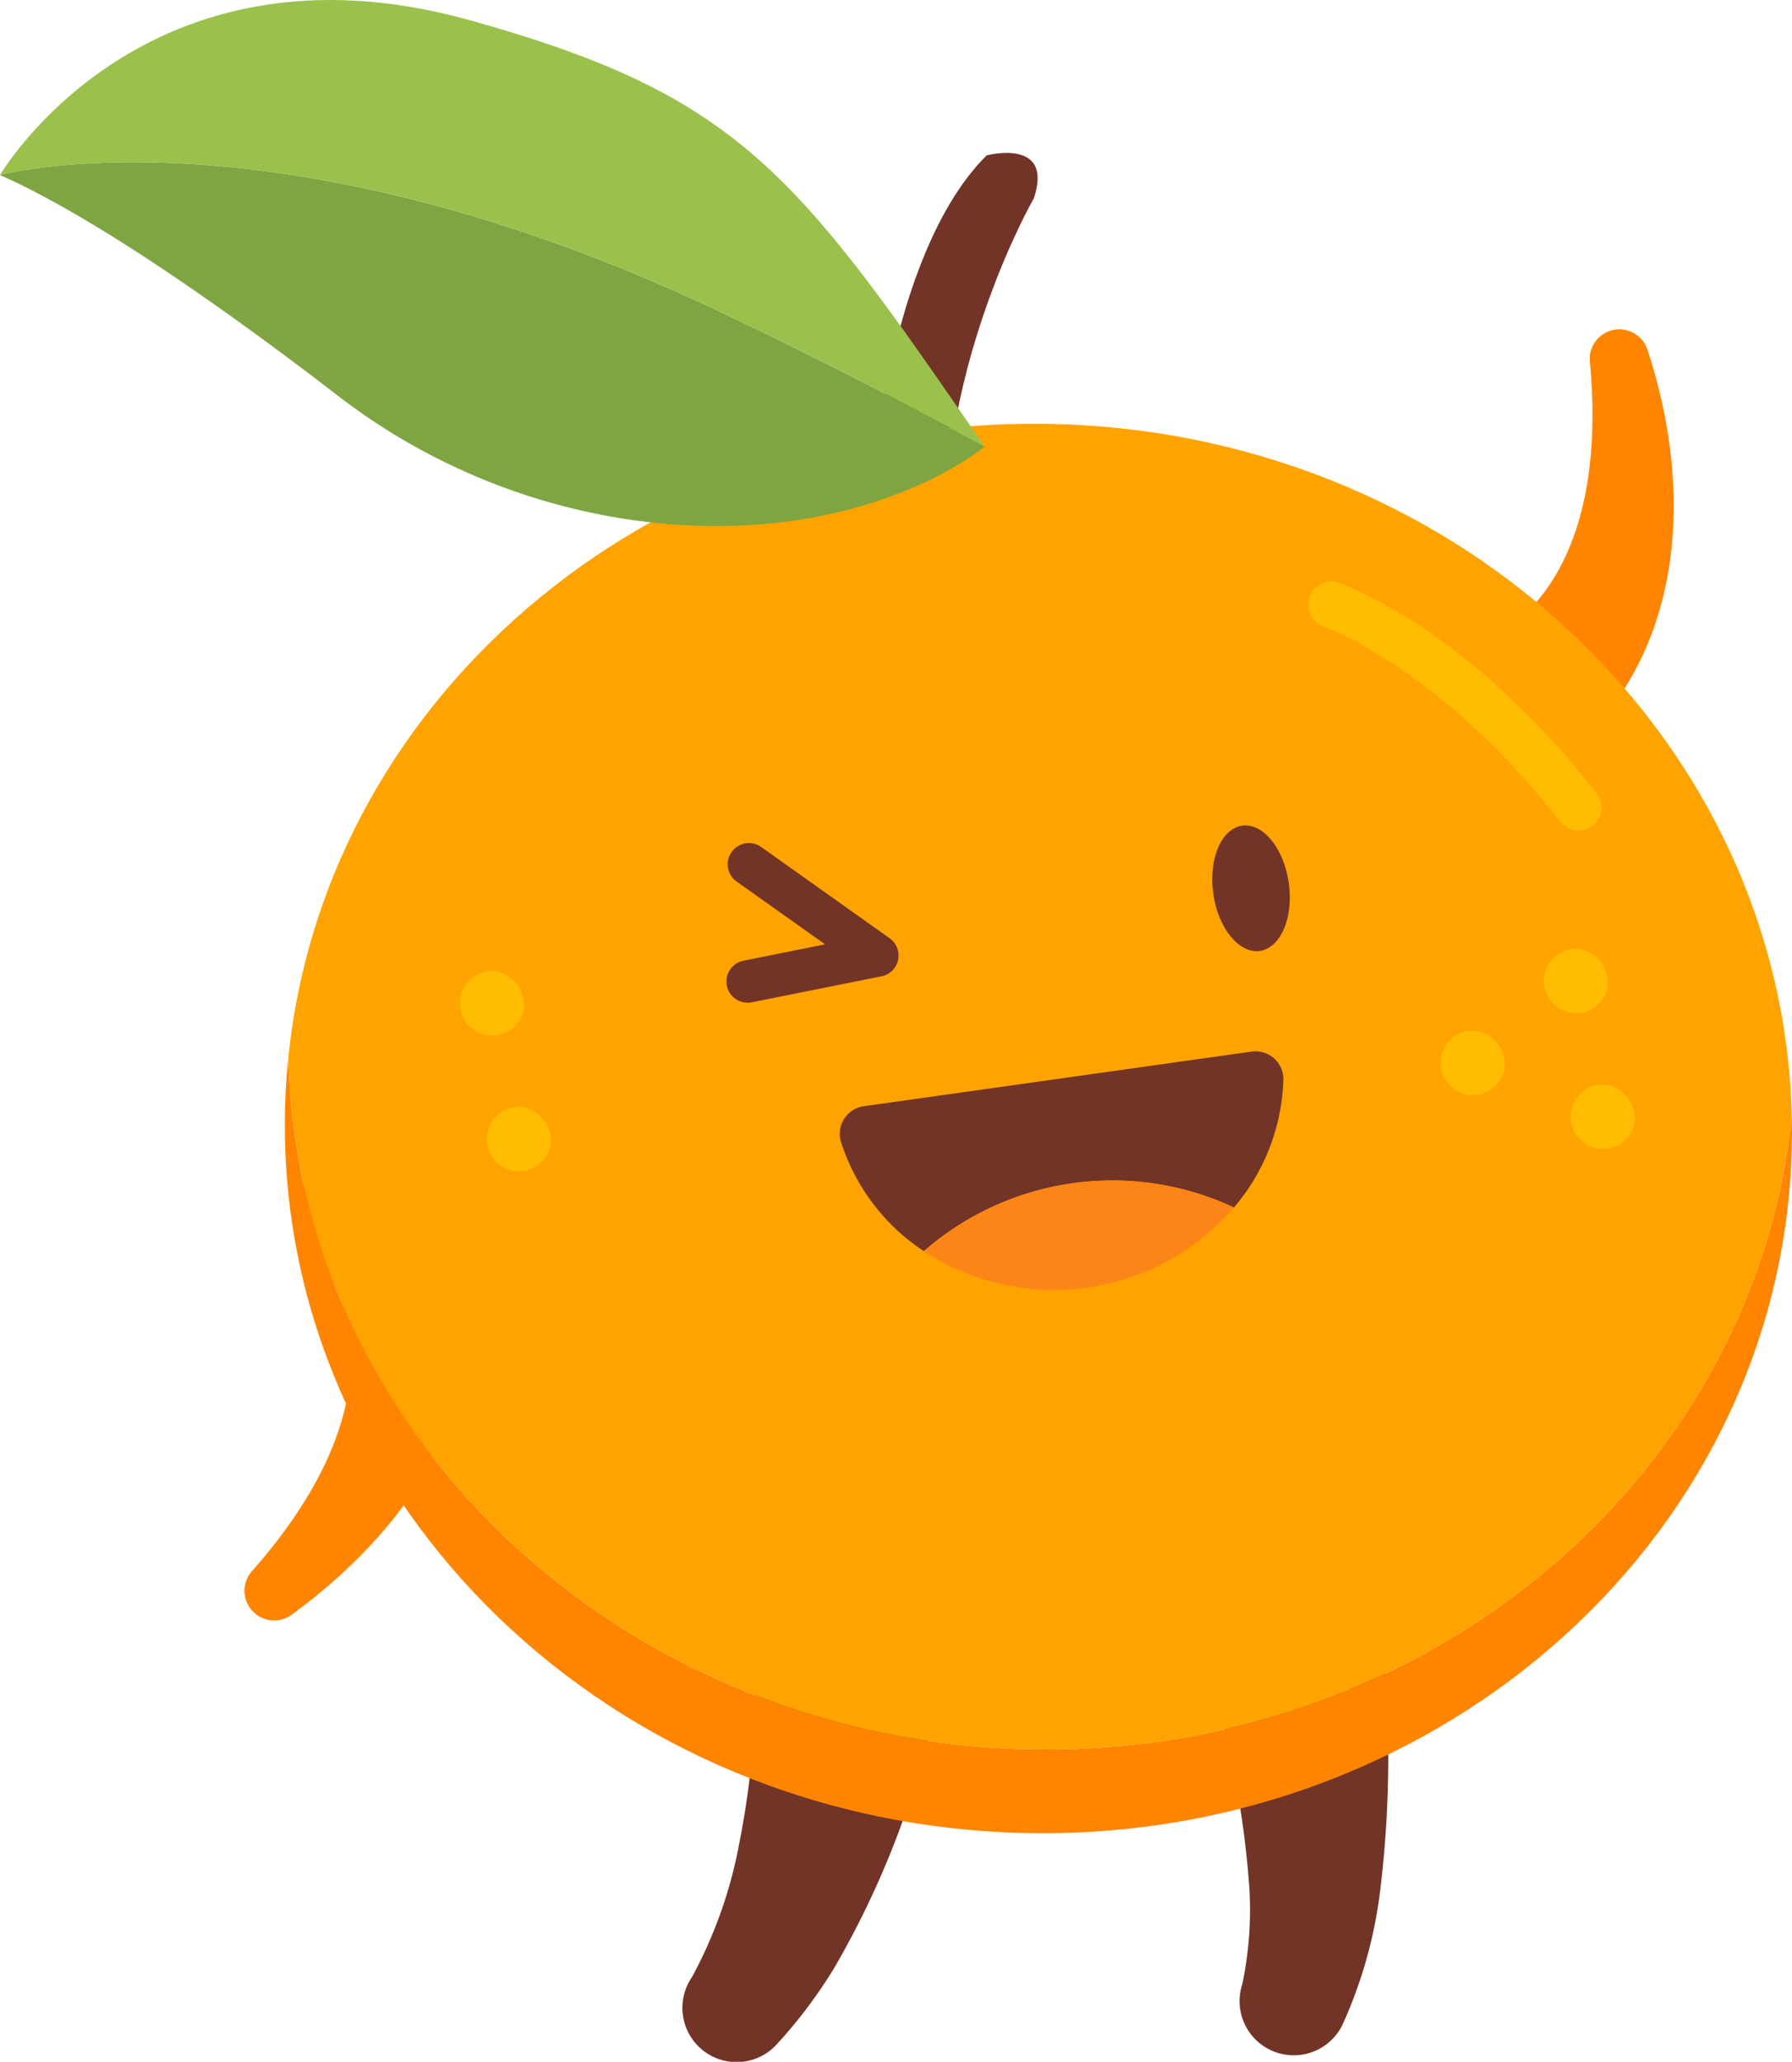 <svg xmlns="http://www.w3.org/2000/svg" xmlns:xlink="http://www.w3.org/1999/xlink" id="variete-oranges" width="129.636" height="149.119" viewBox="0 0 129.636 149.119"><defs><clipPath id="clip-path"><rect id="Rectangle_259" data-name="Rectangle 259" width="129.636" height="149.119" fill="none"></rect></clipPath></defs><g id="Groupe_276" data-name="Groupe 276" clip-path="url(#clip-path)"><path id="Trac&#xE9;_12061" data-name="Trac&#xE9; 12061" d="M31.418,84.181a20.159,20.159,0,0,1,2.777,10.171c.188,9.4-5.968,17.255-13.106,22.436a2.143,2.143,0,0,1-2.885-3.13c4.418-4.978,8.416-11.722,6.814-18.418a10.475,10.475,0,0,0-2.311-4.593c-.012-.011-.022-.019-.022-.011s-.021-.013.038.074a5.437,5.437,0,0,1,8.695-6.529" fill="#ff8500"></path><path id="Trac&#xE9;_12062" data-name="Trac&#xE9; 12062" d="M105.144,47.35c-.1.035-.074.032-.075.037s.009.006.025,0a10.481,10.481,0,0,0,4.573-2.35c5.231-4.462,5.975-12.245,5.346-18.864a2.142,2.142,0,0,1,4.172-.864c3.344,10.151,2.806,22.136-6.1,29.507a17.522,17.522,0,0,1-4.765,2.927,5.436,5.436,0,0,1-3.181-10.4" fill="#ff8500"></path><path id="Trac&#xE9;_12063" data-name="Trac&#xE9; 12063" d="M67.55,124a64.894,64.894,0,0,1-7.223,18.368,35.305,35.305,0,0,1-4.158,5.512A3.922,3.922,0,0,1,50.054,143a32.792,32.792,0,0,0,3.446-9.791,62.373,62.373,0,0,0,1.124-9.495c.012-.183.02-.789.023-.972A6.6,6.6,0,1,1,67.55,124" fill="#723427"></path><path id="Trac&#xE9;_12064" data-name="Trac&#xE9; 12064" d="M99.8,117.124a79.5,79.5,0,0,1,0,19.96,33.091,33.091,0,0,1-2.683,9.356,3.918,3.918,0,0,1-7.25-2.925,25.99,25.99,0,0,0,.512-6.98,69.011,69.011,0,0,0-2.821-15.183c-.145-.472-.305-1.013-.44-1.379A6.556,6.556,0,1,1,99.8,117.124" fill="#723427"></path><path id="Trac&#xE9;_12065" data-name="Trac&#xE9; 12065" d="M62.669,39.363s.777-20.244,8.705-28.124c0,0,4.886-1.3,3.415,3.107,0,0-6.735,11.646-6.437,25.235,0,0-1.754,4.025-5.683-.218" fill="#723427"></path><path id="Trac&#xE9;_12066" data-name="Trac&#xE9; 12066" d="M73.4,126.483c-29-1.112-51.89-23.2-52.543-49.982-.1,1-.176,2.008-.215,3.026-1.079,28.125,22.438,51.861,52.526,53.016s55.353-20.711,56.432-48.837c.039-1.017.042-2.028.018-3.033-2.7,26.65-27.219,46.922-56.218,45.81" fill="#ff8500"></path><path id="Trac&#xE9;_12067" data-name="Trac&#xE9; 12067" d="M73.4,126.483c29,1.112,53.516-19.16,56.218-45.81-.653-26.779-23.544-48.87-52.543-49.983S23.561,49.85,20.859,76.5c.653,26.779,23.544,48.87,52.543,49.982" fill="#ffa300"></path><path id="Trac&#xE9;_12068" data-name="Trac&#xE9; 12068" d="M71.225,32.294C66,29.448,59.937,26.32,52.965,22.962,20.16,7.164,0,12.659,0,12.659c7.436,3.291,17.867,10.9,24.246,15.812a45.531,45.531,0,0,0,24.322,9.454c14.75,1.1,22.658-5.624,22.66-5.626l0-.005" fill="#7fa542"></path><path id="Trac&#xE9;_12069" data-name="Trac&#xE9; 12069" d="M52.965,22.962c6.971,3.357,13.032,6.485,18.26,9.332C57.592,12.452,53.5,6.9,33.98,1.46,10.4-5.115,0,12.656,0,12.659s20.16-5.5,52.965,10.3" fill="#99c14c"></path><path id="Trac&#xE9;_12070" data-name="Trac&#xE9; 12070" d="M114.118,60.073a1.668,1.668,0,0,1-1.257-.644c-8.622-11.075-17.05-14.1-17.134-14.132a1.673,1.673,0,0,1,1.086-3.164c.38.13,9.4,3.314,18.688,15.241a1.673,1.673,0,0,1-1.383,2.7" fill="#ffbc00"></path><path id="Trac&#xE9;_12071" data-name="Trac&#xE9; 12071" d="M37.9,72.948a2.334,2.334,0,1,1-2.212-2.72,2.49,2.49,0,0,1,2.212,2.72" fill="#ffbc00"></path><path id="Trac&#xE9;_12072" data-name="Trac&#xE9; 12072" d="M39.845,82.765a2.334,2.334,0,1,1-2.212-2.72,2.49,2.49,0,0,1,2.212,2.72" fill="#ffbc00"></path><path id="Trac&#xE9;_12073" data-name="Trac&#xE9; 12073" d="M116.319,71.338a2.334,2.334,0,1,1-2.212-2.72,2.49,2.49,0,0,1,2.212,2.72" fill="#ffbc00"></path><path id="Trac&#xE9;_12074" data-name="Trac&#xE9; 12074" d="M108.85,77.261a2.334,2.334,0,1,1-2.213-2.72,2.49,2.49,0,0,1,2.213,2.72" fill="#ffbc00"></path><path id="Trac&#xE9;_12075" data-name="Trac&#xE9; 12075" d="M118.259,81.155a2.334,2.334,0,1,1-2.212-2.72,2.49,2.49,0,0,1,2.212,2.72" fill="#ffbc00"></path><path id="Trac&#xE9;_12076" data-name="Trac&#xE9; 12076" d="M89.263,87.332a14.9,14.9,0,0,0,3.579-9.269,2.016,2.016,0,0,0-2.311-2.005L62.5,80.006a2.016,2.016,0,0,0-1.667,2.566,14.907,14.907,0,0,0,6,7.92,20.748,20.748,0,0,1,22.433-3.16" fill="#723427"></path><path id="Trac&#xE9;_12077" data-name="Trac&#xE9; 12077" d="M89.263,87.332a20.748,20.748,0,0,0-22.433,3.16,17.2,17.2,0,0,0,22.433-3.16" fill="#fc8517"></path><path id="Trac&#xE9;_12078" data-name="Trac&#xE9; 12078" d="M54.082,72.518a1.532,1.532,0,0,1-.3-3.034L59.692,68.3l-6.4-4.541a1.532,1.532,0,0,1,1.773-2.5l9.291,6.6a1.531,1.531,0,0,1-.586,2.751l-9.388,1.882a1.571,1.571,0,0,1-.3.03" fill="#723427"></path><path id="Trac&#xE9;_12079" data-name="Trac&#xE9; 12079" d="M93.232,63.862c.352,2.5-.585,4.7-2.093,4.913s-3.017-1.643-3.369-4.144.585-4.7,2.093-4.913,3.017,1.643,3.369,4.144" fill="#723427"></path></g></svg>